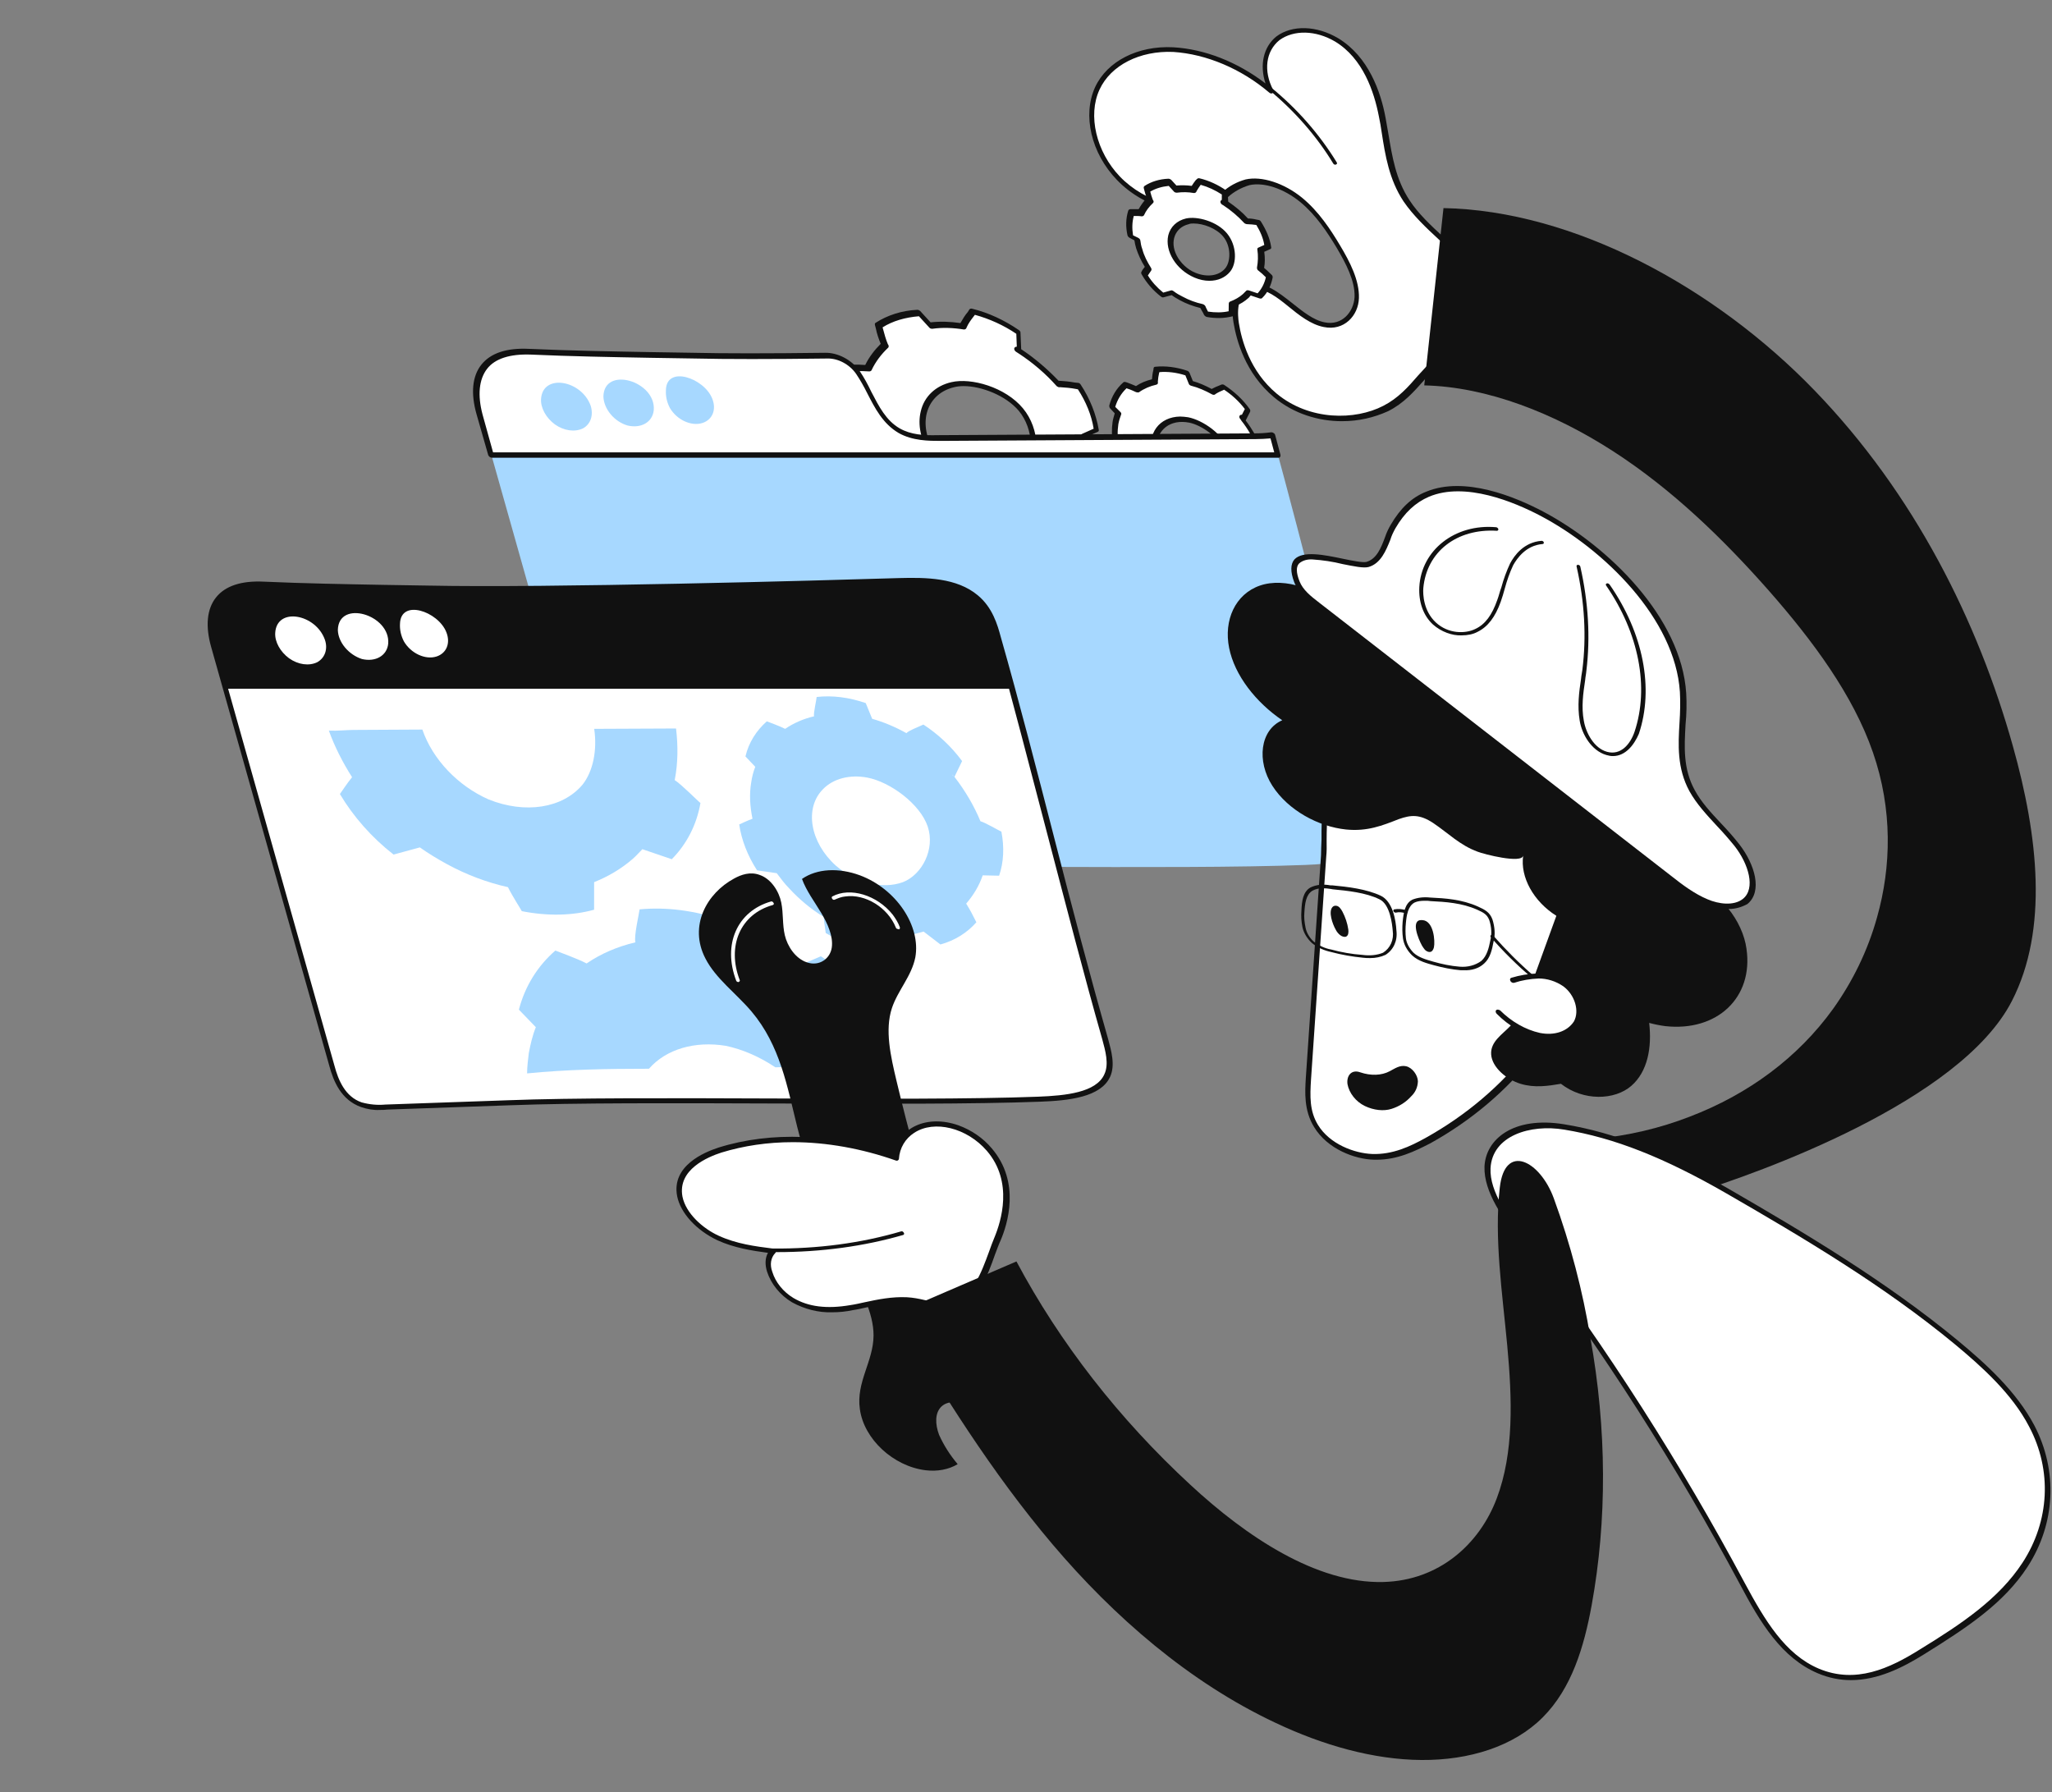<?xml version="1.0" encoding="UTF-8"?> <svg xmlns="http://www.w3.org/2000/svg" width="742" height="648" viewBox="0 0 742 648" fill="none"><rect x="0" y="0" width="742" height="648" fill="#808080" stroke="none"/><g clip-path="url(#clip0_10569_157)"><path d="M382.121 187.769C382.886 187.121 383.616 186.344 384.347 185.567L390.969 187.769C394.357 184.402 396.663 179.999 397.49 175.078C395.663 173.265 393.737 171.582 391.678 169.898L391.643 169.769C392.345 165.884 392.476 161.87 391.902 157.726L396.575 155.654C395.823 150.345 393.695 144.906 390.331 139.855C389.492 139.726 384.154 138.82 382.883 139.078C378.719 134.546 373.989 130.402 368.797 127.035C368.743 124.834 368.69 122.633 368.502 120.431C363.375 116.805 357.72 114.215 352.011 112.92C351.648 113.568 348.697 117.064 348.607 118.23H348.473C344.412 117.582 340.489 117.453 336.74 117.971C335.251 116.417 333.896 114.863 332.407 113.309C326.846 113.568 321.9 115.122 317.802 117.841C318.179 118.748 319.334 124.057 320.148 125.093C317.555 127.424 315.503 130.273 314.056 133.381C311.976 133.122 308.391 133.251 307.721 133.251C306.154 137.913 306.102 143.222 307.257 148.532L311.635 150.863C312.397 157.208 314.936 163.683 318.946 169.64C317.818 170.934 316.496 173.006 316.198 173.395C319.195 178.575 323.393 183.237 328.322 187.121L334.306 185.438C336.297 186.862 338.218 188.028 340.273 189.193C344.82 191.654 349.462 193.467 354.163 194.503C355.086 196.445 356.922 199.294 357.229 199.942C363.038 201.107 368.634 200.978 373.615 199.553C373.596 197.481 373.577 195.409 373.558 193.337C376.762 191.783 379.628 189.97 382.121 187.769ZM368.494 126.906L367.685 126.388C367.988 126.517 368.291 126.647 368.494 126.906ZM349.555 174.301C338.653 169.64 331.746 158.373 333.94 149.05C335.134 143.999 339.088 140.244 344.407 139.078C351.463 137.395 363.329 141.15 369.056 148.014C374.782 154.877 374.981 165.625 370.773 170.934C366.198 176.373 357.83 177.668 349.555 174.301Z" fill="white"></path><path d="M364.985 201.366C362.437 201.366 359.821 201.107 357.135 200.589C356.698 200.46 356.36 200.201 356.122 199.812C356.088 199.683 355.815 199.165 355.408 198.647C354.862 197.611 353.944 196.186 353.195 194.891C346.478 193.337 339.915 190.359 333.978 186.215L328.496 187.769C328.128 187.898 327.825 187.769 327.488 187.51C322.39 183.496 318.157 178.704 314.992 173.395C314.753 173.006 314.783 172.618 314.982 172.359L315.544 171.452C316.006 170.675 316.701 169.769 317.297 168.992C314.747 164.978 312.832 160.834 311.553 156.56C311.067 154.747 310.547 152.805 310.329 150.992L306.591 149.05C306.289 148.92 305.916 148.532 305.812 148.143C304.588 142.575 304.774 137.266 306.271 132.345C306.336 132.086 306.669 131.827 307.071 131.827H308.277C309.618 131.827 311.361 131.827 312.87 131.956C314.252 129.107 316.239 126.517 318.465 124.316C317.711 122.503 317.056 120.561 316.705 118.748C316.566 118.23 316.427 117.712 316.392 117.582C316.288 117.194 316.318 116.805 316.686 116.676C320.917 113.956 326.097 112.273 331.658 112.014C332.061 112.014 332.363 112.143 332.701 112.402L336.492 116.546C340.008 116.158 343.663 116.287 347.287 116.805C348.112 115.381 348.937 113.956 349.965 112.791L350.527 111.884C350.725 111.625 351.093 111.496 351.53 111.625C357.408 113.05 363.231 115.769 368.493 119.395C368.83 119.654 369.068 120.043 369.004 120.302L369.259 126.258C374.149 129.496 378.675 133.381 382.77 137.654C384.681 137.784 386.593 137.913 388.574 138.302L389.815 138.431C390.217 138.431 390.555 138.69 390.793 139.078C394.192 144.258 396.354 149.827 397.31 155.395C397.414 155.783 397.215 156.042 396.848 156.172L392.775 157.985C393.28 161.87 393.214 165.625 392.577 169.251C393.996 170.546 395.416 171.841 396.835 173.136C397.376 173.654 397.714 173.913 397.882 174.042C398.22 174.301 398.324 174.69 398.294 175.078C397.368 180.129 395.097 184.661 391.61 188.157C391.411 188.416 391.009 188.416 390.572 188.287L384.52 186.215C383.889 186.862 383.258 187.51 382.593 188.028C380.099 190.229 377.367 192.042 374.095 193.337L374.147 199.035C374.117 199.424 373.918 199.683 373.65 199.683C371.147 200.848 368.068 201.366 364.985 201.366ZM357.587 198.776C362.791 199.683 367.85 199.553 372.364 198.388L372.312 192.69C372.377 192.431 372.442 192.172 372.809 192.042C375.948 190.747 378.848 189.064 381.342 186.862C382.107 186.215 382.738 185.567 383.468 184.791C383.667 184.532 384.069 184.532 384.506 184.661L390.558 186.733C393.613 183.625 395.521 179.74 396.452 175.208C396.283 175.078 396.08 174.819 395.911 174.69C394.457 173.265 393.003 171.841 391.35 170.675C390.878 170.416 390.739 169.898 390.769 169.51L391.777 169.769L390.735 169.381C391.471 165.625 391.468 161.611 390.929 157.596C390.824 157.208 391.023 156.949 391.391 156.819L395.463 155.006C394.715 150.215 392.727 145.294 389.769 140.762L389.064 140.632C387.083 140.244 385.172 140.114 383.26 139.985C382.893 140.114 382.421 139.855 382.084 139.596C378.054 135.064 373.358 131.05 368.166 127.683L367.357 127.165C366.851 126.776 366.578 126.258 366.841 125.74C367.04 125.481 367.274 125.352 367.676 125.352L367.499 120.69C362.913 117.582 357.73 115.251 352.522 113.827L352.124 114.345C351.131 115.64 350.137 116.935 349.481 118.489C349.451 118.877 348.984 119.136 348.582 119.136C344.655 118.489 340.732 118.359 337.117 118.877C336.715 118.877 336.278 118.748 336.075 118.489L332.283 114.345C327.427 114.733 322.813 116.028 319.148 118.359L319.321 119.007C319.807 120.82 320.293 122.633 321.047 124.445C321.419 124.834 321.458 125.481 321.126 125.74C318.667 128.071 316.58 130.791 315.134 133.899C314.935 134.158 314.702 134.287 314.299 134.287C312.656 134.158 311.047 134.158 309.304 134.158H308.634C307.366 138.431 307.14 143.093 308.191 148.014L311.929 149.956C312.4 150.215 312.604 150.474 312.574 150.863C312.826 152.805 313.212 154.747 313.733 156.69C315.012 160.963 316.927 165.107 319.611 169.122C319.849 169.51 319.819 169.898 319.621 170.157C318.925 171.064 318.165 172.229 317.569 173.006L317.305 173.524C320.129 178.057 323.821 182.33 328.243 185.826L333.726 184.273C333.959 184.143 334.396 184.273 334.734 184.532C336.555 185.826 338.511 187.121 340.531 188.157C344.91 190.488 349.552 192.301 354.084 193.208C354.521 193.337 354.859 193.596 355.097 193.985C355.712 195.28 356.699 196.963 357.414 198.129C357.349 198.388 357.518 198.517 357.587 198.776ZM358.764 177.15C355.681 177.15 352.424 176.503 349.395 175.208C337.923 170.416 330.575 158.503 332.933 148.791C334.157 143.352 338.344 139.467 344.03 138.172C351.22 136.489 363.553 139.985 369.89 147.625C376.227 155.265 375.994 166.402 371.786 171.711C368.835 175.208 364.127 177.15 358.764 177.15ZM348.434 139.596C347.227 139.596 346.055 139.726 345.052 139.985C335.721 142.186 331.953 151.64 336.835 161.352C339.464 166.661 344.263 171.064 349.848 173.395C357.687 176.632 365.786 175.337 370.063 170.287C373.874 165.496 373.948 155.265 368.39 148.532C363.681 142.963 354.869 139.596 348.434 139.596Z" fill="#111111"></path><path d="M440.569 187.251C441.339 187.121 441.94 186.862 442.675 186.603L446.422 189.582C449.665 188.675 452.566 186.992 454.588 184.532C453.938 183.107 453.154 181.683 452.236 180.258L452.336 180.129C453.995 178.316 455.148 176.114 455.998 173.783L459.652 173.913C460.731 170.934 460.867 167.438 460.198 163.942C458.615 163.035 457.066 162.258 455.417 161.611C453.944 158.114 451.97 154.747 449.493 151.51L451.238 148.014C448.896 144.776 445.853 141.927 442.448 139.726C441.112 140.244 439.811 140.891 438.544 141.668C436.018 140.244 433.461 139.208 430.84 138.431L429.332 134.805C425.633 133.51 421.741 132.992 418.225 133.381C417.936 134.805 417.648 136.23 417.662 137.784C415.254 138.302 412.984 139.337 411.052 140.632C409.806 139.985 407.284 139.078 406.847 138.949C404.453 141.021 402.768 143.74 401.992 146.848L404.226 149.179C402.883 152.676 402.653 156.819 403.495 160.963C402.393 161.352 400.858 162.129 400.491 162.258C401.025 165.755 402.364 169.251 404.473 172.618L408.937 173.265C411.72 177.15 415.304 180.517 419.484 183.107C419.562 184.402 419.949 186.344 419.919 186.733C423.423 188.805 427.157 190.229 430.915 190.747L432.729 187.51C435.683 188.028 438.161 187.769 440.569 187.251ZM449.528 151.64C449.359 151.51 449.29 151.251 449.121 151.122C449.29 151.251 449.459 151.381 449.528 151.64ZM422.731 171.711C416.884 166.402 415.607 158.632 419.824 154.359C422.149 152.028 425.794 151.122 429.721 151.769C434.959 152.805 441.809 157.855 443.431 162.906C445.052 167.956 442.189 173.783 437.814 175.467C433.305 177.15 427.258 175.596 422.731 171.711Z" fill="white"></path><path d="M431.529 192.042H431.395C427.468 191.395 423.467 189.97 419.793 187.769C419.456 187.51 419.218 187.121 419.148 186.862C419.114 186.733 419.044 186.474 419.074 186.085C419.035 185.438 418.792 184.532 418.718 183.755C415.953 181.942 413.521 179.87 411.287 177.539C410.339 176.503 409.526 175.467 408.712 174.431L404.785 173.783C404.382 173.783 404.045 173.524 403.807 173.136C401.529 169.64 400.155 166.014 399.586 162.388C399.482 161.999 399.681 161.74 400.048 161.611L400.649 161.352L402.452 160.575C401.991 157.855 401.933 155.136 402.312 152.546C402.436 151.51 402.829 150.474 403.088 149.438L401.395 147.625C401.192 147.366 401.088 146.978 401.118 146.589C401.993 143.352 403.643 140.503 406.136 138.302C406.335 138.043 406.737 138.043 407.174 138.172L407.914 138.431C408.654 138.69 409.865 139.208 410.773 139.596C412.472 138.431 414.409 137.654 416.549 137.136C416.639 135.971 416.764 134.935 417.022 133.899C417.087 133.64 417.152 133.381 417.117 133.251C417.147 132.863 417.346 132.604 417.748 132.604C421.398 132.215 425.424 132.733 429.257 134.028C429.694 134.158 429.897 134.417 430.135 134.805L431.336 137.784C433.654 138.431 435.943 139.467 438.132 140.632C439.066 140.114 440.034 139.726 441.002 139.337L441.603 139.078C441.971 138.949 442.373 138.949 442.711 139.208C446.285 141.539 449.496 144.517 451.873 147.884C452.076 148.143 452.18 148.532 452.016 148.92L450.436 152.028C452.709 155.006 454.48 158.114 455.883 161.352C457.095 161.87 458.207 162.517 459.453 163.165C459.756 163.294 459.924 163.424 460.227 163.553C460.53 163.683 460.902 164.071 461.006 164.46C461.71 168.086 461.609 171.711 460.431 174.819C460.366 175.078 460.033 175.337 459.631 175.337H456.547C455.762 177.409 454.674 179.352 453.248 181.035C453.724 181.812 454.305 182.978 454.85 184.014C455.088 184.402 455.158 184.661 455.193 184.791C455.431 185.179 455.401 185.567 455.202 185.826C453.046 188.287 450.18 190.1 446.669 191.006C446.302 191.136 445.999 191.006 445.661 190.747L442.455 188.287C441.819 188.416 441.318 188.546 440.816 188.675C438.542 189.193 436.198 189.452 433.75 189.323L432.1 192.172C432.165 191.913 431.932 192.042 431.529 192.042ZM421.224 186.603C424.222 188.287 427.35 189.452 430.607 190.1L432.257 187.251C432.455 186.992 432.689 186.862 432.957 186.862C435.405 186.992 437.783 186.862 440.057 186.344C440.693 186.215 441.294 185.956 442.064 185.826C442.431 185.697 442.868 185.826 443.206 186.085L446.412 188.546C449.119 187.639 451.552 186.215 453.311 184.273C453.276 184.143 453.276 184.143 453.241 184.014C452.661 182.848 452.115 181.812 451.436 180.776C451.197 180.388 451.093 179.999 451.391 179.611C453.051 177.798 454.238 175.726 455.088 173.395C455.153 173.136 455.486 172.877 455.888 172.877L459.006 173.006C459.787 170.416 459.927 167.438 459.397 164.46L459.095 164.33C457.983 163.683 456.737 163.035 455.525 162.517C455.088 162.388 454.751 162.129 454.513 161.74C453.074 158.373 451.234 155.006 448.827 152.028L448.792 151.899L448.385 151.381C447.978 150.863 448.108 150.345 448.441 150.086C448.674 149.956 448.808 149.956 449.076 149.956L450.13 147.884C448.061 145.165 445.559 142.834 442.625 140.891L442.392 141.021C441.424 141.409 440.356 141.927 439.556 142.445C439.258 142.834 438.722 142.834 438.25 142.575C435.892 141.28 433.301 140.114 430.714 139.467C430.277 139.337 429.94 139.078 429.836 138.69L428.635 135.712C425.408 134.676 422.221 134.287 419.207 134.546C419.242 134.676 419.242 134.676 419.142 134.805C418.884 135.841 418.759 136.877 418.669 138.043C418.808 138.561 418.644 138.949 418.142 139.078C415.868 139.596 413.698 140.503 411.9 141.798C411.666 141.927 411.264 141.927 410.827 141.798C410.053 141.409 408.538 140.762 407.665 140.503L407.362 140.373C405.434 142.186 404.048 144.517 403.267 147.107L405.094 148.92C405.431 149.179 405.57 149.697 405.371 149.956C404.979 150.992 404.621 152.158 404.397 153.323C404.018 155.913 404.042 158.503 404.671 161.352C404.775 161.74 404.611 162.129 404.244 162.258C403.509 162.517 402.674 162.906 402.073 163.165L401.84 163.294C402.37 166.273 403.57 169.251 405.272 172.1L409.164 172.618C409.433 172.618 409.904 172.877 410.108 173.136C410.956 174.301 411.939 175.467 412.887 176.503C415.12 178.834 417.686 180.906 420.416 182.589C420.754 182.848 420.992 183.237 421.061 183.496C421.136 184.273 421.314 185.438 421.388 186.215C421.189 186.474 421.189 186.474 421.224 186.603ZM434.242 177.15C426.635 177.28 418.872 171.323 416.795 164.071C414.683 156.69 419.254 150.733 426.727 150.604C427.665 150.604 428.639 150.733 429.612 150.863C434.984 151.899 442.405 157.078 444.368 162.906C446.332 168.733 442.833 174.69 438.324 176.373C437.256 176.891 435.851 177.15 434.242 177.15ZM427.65 152.546C421.18 152.417 417.171 157.467 418.702 163.683C420.233 169.898 426.85 175.078 433.32 175.208C434.794 175.208 436.2 174.949 437.436 174.56C441.345 173.136 444.346 167.827 442.66 163.035C440.974 158.244 434.531 153.712 429.998 152.805C429.159 152.676 428.454 152.546 427.65 152.546Z" fill="#111111"></path><path d="M460.169 157.337C458.094 157.596 455.983 157.726 453.838 157.726L339.755 158.244C335.062 158.244 329.968 158.244 325.351 155.524C317.568 150.992 315.238 141.798 310.48 134.546C307.696 130.661 303.149 128.201 298.894 128.33C280.328 128.589 263.436 128.589 251.301 128.33C231.489 127.942 211.579 127.683 191.663 126.906C173.892 126.129 169.9 136.748 173.504 149.697C187.707 200.201 201.974 250.445 216.142 300.819C217.699 306.128 220.238 312.603 226.896 314.934C229.954 315.84 232.973 316.099 235.952 315.711L280.01 314.027C327.286 312.344 424.804 314.545 471.911 312.732C481.728 312.344 493.114 311.308 496.468 304.315C498.377 300.43 497.093 295.639 495.744 291.107C483.762 248.891 472.061 200.718 460.169 157.337Z" fill="#A7D8FF"></path><path d="M453.838 157.726L339.755 158.244C335.062 158.244 329.968 158.244 325.351 155.524C317.568 150.992 315.238 141.798 310.48 134.546C307.696 130.661 303.149 128.201 298.894 128.33C280.328 128.589 263.436 128.589 251.301 128.33C231.489 127.942 211.579 127.683 191.663 126.906C173.892 126.129 169.9 136.748 173.504 149.697C174.957 154.618 176.275 159.539 177.728 164.46H462.212C461.552 161.999 460.928 159.668 460.303 157.337C458.128 157.726 455.983 157.726 453.838 157.726Z" fill="white"></path><path d="M462.356 165.496H177.872C177.336 165.496 176.83 165.107 176.557 164.589L172.333 149.827C170.152 142.186 170.766 135.971 174.079 131.827C177.393 127.683 183.174 125.74 191.187 126.129C205.706 126.776 220.254 127.035 234.4 127.294L250.691 127.553C261.888 127.812 277.842 127.812 298.284 127.553C302.942 127.424 308.094 130.143 310.948 134.287C312.511 136.618 313.84 139.078 315.07 141.668C317.834 146.978 320.393 152.028 325.313 154.877C329.423 157.208 334.051 157.467 339.11 157.337L453.561 156.69C455.706 156.69 457.683 156.56 459.624 156.301C459.892 156.301 460.161 156.301 460.498 156.56C460.801 156.69 461.004 156.949 461.108 157.337C461.733 159.668 462.392 162.129 463.017 164.46C463.086 164.719 463.022 164.978 462.922 165.107C462.858 165.366 462.624 165.496 462.356 165.496ZM178.29 163.553H460.763C460.312 161.87 459.861 160.186 459.41 158.503C457.702 158.632 455.859 158.762 454.117 158.762L340.068 159.409C335.912 159.409 330.013 159.409 324.959 156.56C319.231 153.194 316.398 147.625 313.6 142.186C312.44 139.855 311.145 137.525 309.582 135.194C307.17 131.697 302.96 129.496 299.107 129.625C278.665 129.884 262.711 129.884 251.515 129.625L235.224 129.366C221.077 129.107 206.395 128.848 191.877 128.201C184.434 127.942 178.986 129.625 176.104 133.381C173.223 137.136 172.605 142.834 174.513 149.956L178.29 163.553Z" fill="#111111"></path><path d="M195.643 144.258C195.438 147.496 197.482 151.122 200.654 153.453C203.96 155.783 207.852 156.301 210.822 154.877C213.623 153.323 214.633 150.086 213.596 146.719C210.294 137.395 196.228 134.935 195.643 144.258Z" fill="#A7D8FF"></path><path d="M218.191 143.352C218.333 147.884 222.095 152.417 226.901 153.841C231.771 155.006 235.973 152.676 236.402 148.273C237.211 137.784 218.425 132.215 218.191 143.352Z" fill="#A7D8FF"></path><path d="M240.793 141.15C240.678 143.222 241.134 145.424 242.225 147.496C244.711 151.769 249.929 154.23 254.006 152.935C257.581 151.769 259.157 148.143 257.545 144.129C254.594 136.618 240.877 131.956 240.793 141.15Z" fill="#A7D8FF"></path><path d="M77.348 234.128C91.55 284.632 105.818 334.876 120.02 385.38C121.577 390.689 124.116 397.164 130.774 399.495C133.832 400.401 136.851 400.66 139.83 400.272L184.057 398.718C231.333 397.034 328.851 399.236 375.958 397.423C385.774 397.034 397.16 395.998 400.515 389.005C402.424 385.121 401.14 380.329 399.791 375.797C386.634 329.696 374.051 276.733 360.994 230.503C359.507 225.452 357.915 220.013 352.952 215.999C345.725 210.042 334.697 209.913 325.382 210.172C286.011 211.337 195.239 213.798 155.045 212.891C135.233 212.503 115.323 212.244 95.407 211.467C77.77 210.69 73.744 221.179 77.348 234.128Z" fill="white"></path><path d="M137.293 401.307C135.182 401.437 132.799 401.049 130.58 400.272C123.317 397.682 120.574 390.948 119.047 385.25L76.375 233.999C74.193 226.359 74.807 220.143 78.121 215.999C81.434 211.855 87.215 209.913 95.363 210.301C109.881 210.949 124.564 211.208 138.71 211.467L155.001 211.726C197.876 212.632 296.087 209.913 325.204 209.006C334.921 208.747 345.949 208.877 353.548 215.222C358.884 219.625 360.683 225.841 361.898 230.373C368.476 253.423 374.974 278.675 381.264 303.15C387.554 327.624 394.151 352.747 400.695 375.667C401.84 379.941 403.397 385.25 401.324 389.523C397.87 396.646 386.688 397.941 376.067 398.329C352.58 399.236 315.812 399.106 280.25 398.977C244.689 398.847 207.921 398.718 184.3 399.624L140.073 401.178C139.169 401.307 138.231 401.307 137.293 401.307ZM78.286 234.128L120.959 385.38C122.312 390.43 124.747 396.516 130.799 398.588C133.689 399.365 136.573 399.624 139.319 399.365L183.546 397.811C207.167 396.905 244.069 397.034 279.631 397.164C315.192 397.293 351.96 397.423 375.447 396.516C385.532 396.128 396.347 394.962 399.304 388.487C401.113 384.732 399.66 379.811 398.585 375.797C392.006 352.747 385.543 327.624 379.119 303.15C372.695 278.675 366.232 253.553 359.787 230.503C358.196 225.064 356.644 220.272 352.187 216.646C345.332 211.078 334.806 210.819 325.491 211.078C296.374 211.985 198.029 214.704 155.154 213.798L138.997 213.539C124.851 213.28 110.168 213.021 95.65 212.373C88.207 212.114 82.759 213.798 79.878 217.553C76.996 221.308 76.378 227.006 78.286 234.128Z" fill="#111111"></path><path d="M365.955 249.02C364.29 242.805 362.624 236.589 360.859 230.503C359.372 225.452 357.781 220.013 352.817 215.999C345.59 210.042 334.562 209.913 325.247 210.172C285.877 211.337 195.104 213.798 154.91 212.891C135.099 212.503 115.188 212.244 95.272 211.467C77.502 210.69 73.475 221.179 77.114 234.258C78.432 239.179 79.885 244.1 81.338 249.02H365.955Z" fill="#111111"></path><path d="M99.521 228.819C99.316 232.056 101.36 235.682 104.532 238.013C107.837 240.344 111.73 240.862 114.7 239.438C117.501 237.884 118.645 234.646 117.474 231.28C114.172 221.956 100.071 219.366 99.521 228.819Z" fill="white"></path><path d="M122.167 227.783C122.274 232.186 126.036 236.718 130.876 238.272C135.747 239.438 139.948 237.107 140.377 232.704C141.187 222.215 122.4 216.646 122.167 227.783Z" fill="white"></path><path d="M144.636 225.582C144.521 227.654 144.977 229.855 146.068 231.927C148.554 236.2 153.771 238.661 157.849 237.366C161.424 236.2 163 232.574 161.388 228.56C158.437 221.049 144.854 216.387 144.636 225.582Z" fill="white"></path><path d="M330.601 337.725C331.738 337.466 332.841 337.078 333.978 336.819L340.053 341.48C345.302 340.056 349.768 337.207 353.051 333.452C351.891 331.121 350.764 328.919 349.37 326.718L349.469 326.588C352.023 323.61 354.07 320.243 355.343 316.488L361.277 316.617C362.942 311.826 363.193 306.258 362.103 300.689C361.195 300.301 356.107 297.322 354.528 296.934C352.231 291.366 349.031 285.927 345.131 280.876L347.894 275.179C344.093 269.999 339.259 265.466 333.898 261.97C333.198 262.359 328.455 264.171 327.759 265.078C323.818 262.877 319.578 261.064 315.378 259.898C314.59 257.956 313.836 256.143 313.047 254.2C306.995 252.128 301.022 251.351 295.297 251.999C295.272 252.905 294.078 257.956 294.355 258.992C290.442 259.898 286.971 261.452 283.906 263.524C281.886 262.488 277.884 261.064 277.279 260.805C273.489 264.171 270.746 268.445 269.552 273.495L273.105 277.251C272.385 279.063 271.932 280.876 271.648 282.819C270.916 287.092 271.157 291.495 272.104 296.027C270.266 296.675 267.897 297.84 267.296 298.099C268.118 303.668 270.315 309.366 273.749 314.675L280.864 315.711C282.322 317.653 283.781 319.596 285.439 321.279C289.027 325.164 293.182 328.66 297.833 331.509C297.986 333.581 298.55 336.689 298.59 337.337C304.184 340.703 310.271 342.905 316.278 343.811L319.18 338.632C322.904 339.02 326.822 338.632 330.601 337.725ZM344.828 280.747L344.218 279.97C344.555 280.229 344.759 280.488 344.828 280.747ZM302.255 312.991C292.895 304.574 290.77 292.143 297.645 285.279C301.331 281.524 307.216 279.97 313.561 281.135C321.887 282.689 332.753 290.718 335.475 298.876C338.197 307.035 333.421 316.229 326.508 318.948C319.059 321.668 309.418 319.207 302.255 312.991Z" fill="#A7D8FF"></path><path d="M190.595 388.099C204.826 386.675 219.638 386.415 234.653 386.415C240.922 379.293 251.252 376.315 262.463 378.128C268.574 379.423 274.8 382.142 280.364 385.898L320.807 384.732C319.209 382.272 317.512 379.941 315.681 377.61L320.487 368.027C314.14 359.351 306.06 351.711 296.822 345.754C295.521 346.401 287.605 349.38 286.279 350.934H286.145C279.374 347.178 272.409 344.2 265.185 342.257L261.277 332.675C251.223 329.178 240.956 327.883 231.278 328.79C231.123 330.214 229.123 338.761 229.778 340.703C223.223 342.257 217.214 344.847 212.118 348.344C208.683 346.531 202.025 344.2 200.814 343.682C194.396 349.25 189.805 356.631 187.636 365.049L193.76 371.394C192.547 374.372 191.806 377.61 191.199 380.847C190.92 383.308 190.606 385.639 190.595 388.099ZM315.681 377.61C315.274 377.092 314.902 376.703 314.629 376.185C315.036 376.703 315.408 377.092 315.681 377.61Z" fill="#A7D8FF"></path><path d="M243.956 282.042C243.922 281.912 244.056 281.912 244.021 281.783C245.141 275.956 245.218 269.74 244.457 263.394L214.863 263.524C216.007 271.294 214.434 278.934 210.623 283.725C203.395 292.272 189.873 294.344 176.653 289.035C165.548 284.114 156.411 274.531 152.727 263.783H152.057L127.96 263.912C125.413 263.912 122.165 264.301 118.913 264.171C120.976 269.869 123.843 275.567 127.311 281.006C125.488 283.207 123.406 286.445 122.909 287.092C127.777 295.25 134.347 302.761 142.314 308.977L151.809 306.387C154.946 308.589 158.148 310.531 161.449 312.344C168.523 316.229 176.123 319.078 183.68 320.761C185.183 323.869 188.14 328.401 188.686 329.437C197.886 331.25 206.833 331.121 214.823 328.919C214.86 325.552 214.797 322.315 214.833 318.948C220.042 316.876 224.776 314.027 228.799 310.531C229.996 309.495 231.124 308.2 232.287 307.035L242.911 310.66C248.291 305.222 251.913 298.229 253.283 290.33C252.101 289.423 246.553 283.725 243.956 282.042Z" fill="#A7D8FF"></path><path d="M501.039 147.755C489.964 153.453 473.235 153.064 461.179 143.093C452.905 136.23 448.456 126.129 446.896 116.805C445.94 111.237 446.787 104.892 452.106 103.726C460.905 102.043 469.107 115.64 478.877 117.582C485.525 118.877 490.438 113.697 490.585 107.74C490.732 101.784 487.522 95.309 483.915 89.352C480.308 83.395 476.229 77.18 470.422 72.518C464.615 67.856 457.079 64.748 451.025 66.172C445.841 67.338 442.761 71.352 438.291 73.683C428.75 78.604 413.529 74.331 404.223 64.618C394.917 54.906 392.113 41.439 396.551 31.985C400.99 22.532 411.97 17.482 424.041 18C436.111 18.518 449.068 24.345 459.402 32.892C455.716 25.64 456.653 18.129 461.809 13.856C467.169 9.842 475.684 10.101 483.13 14.374C493.207 20.46 497.67 32.115 499.572 42.216C501.475 52.316 502.041 62.935 508.328 72.388C512.337 78.345 518.079 83.266 523.489 88.446C534.781 99.064 543.23 114.086 531.945 122.503C527.584 125.74 522.369 127.294 518.415 131.05C512.806 137.136 508.677 143.74 501.039 147.755Z" fill="white"></path><path d="M485.228 152.287C476.916 152.287 467.91 149.697 460.648 143.611C450.28 134.935 447.087 123.021 446.023 116.546C445.528 113.697 444.569 104.115 451.829 102.69C457.182 101.654 462.279 105.669 467.208 109.553C470.956 112.532 474.906 115.769 479.003 116.546C485.248 117.841 489.526 112.791 489.811 107.352C489.993 101.525 486.718 95.309 483.28 89.482C479.911 83.913 475.833 77.698 470.159 73.036C464.148 68.115 456.955 65.784 451.77 66.949C448.796 67.856 446.228 69.28 444.067 71.223C442.503 72.388 440.938 73.554 439.304 74.46C429.664 79.51 413.807 75.367 403.96 65.136C394.52 55.424 391.344 41.568 396.011 31.468C400.35 22.144 411.425 16.446 424.201 17.093C435.636 17.741 447.476 22.403 457.602 30.172C455.395 23.439 456.878 16.964 461.502 13.209C467.194 8.935 476.112 9.194 483.93 13.856C494.816 20.46 499.289 33.151 501.018 42.604C501.404 44.547 501.656 46.489 502.043 48.431C503.39 56.46 504.707 64.877 509.669 72.388C512.864 77.309 517.495 81.582 521.957 85.726C522.835 86.503 523.748 87.41 524.627 88.187C533.045 96.086 538.15 104.633 538.782 111.496C539.197 116.546 537.194 121.079 533.196 123.668C531.398 124.963 529.431 126.129 527.43 127.165C524.559 128.46 522.061 130.143 519.8 132.215C518.107 133.899 516.581 135.712 515.021 137.395C511.206 141.668 507.624 145.812 501.953 148.661C496.812 150.992 491.261 152.287 485.228 152.287ZM453.923 104.503C453.521 104.503 452.985 104.503 452.617 104.633C446.763 105.798 447.543 114.215 447.969 116.805C448.93 122.892 451.983 134.287 461.642 142.316C473.529 152.158 489.985 152.028 500.225 146.719C505.53 143.999 509.146 139.985 512.828 135.712C514.387 134.028 516.047 132.215 517.706 130.402C520.1 128.33 522.698 126.517 525.668 125.093C527.669 124.057 529.537 123.021 531.335 121.726C534.866 119.395 536.74 115.381 536.33 110.848C535.836 104.503 530.87 96.474 522.993 89.093C522.114 88.316 521.201 87.41 520.323 86.633C515.692 82.359 511.027 77.957 507.494 72.777C502.294 64.877 500.907 56.201 499.625 47.913C499.373 45.971 498.986 44.029 498.6 42.086C496.876 33.151 492.845 21.108 482.768 15.021C475.759 10.878 467.814 10.748 462.654 14.504C457.696 18.518 456.789 25.64 460.371 32.503C460.609 32.892 460.48 33.41 460.147 33.669C459.814 33.928 459.243 33.798 458.871 33.41C448.805 24.863 436.256 19.554 424.25 18.777C412.179 18.259 401.67 23.568 397.595 32.374C393.256 41.698 396.393 54.906 404.954 63.841C414.056 73.295 428.637 77.18 437.577 72.518C439.211 71.611 440.81 70.575 442.107 69.41C444.367 67.338 447.168 65.784 450.411 64.877C456.231 63.582 464.298 66.172 470.815 71.482C476.826 76.403 481.143 83.007 484.547 88.705C488.188 94.791 491.567 101.395 491.39 107.741C491.213 114.086 486.037 119.784 478.649 118.23C473.982 117.323 469.728 113.956 465.778 110.719C461.827 107.482 457.811 104.503 453.923 104.503Z" fill="#111111"></path><path d="M678.744 331.639C683.906 313.38 684.387 292.661 677.262 272.071C670.066 251.222 655.408 231.539 639.592 213.539C623.031 194.762 604.568 176.891 583.328 163.165C562.087 149.438 537.801 139.855 515.006 139.337L521.961 75.237C568.993 76.144 619.954 103.726 656.124 141.15C692.295 178.575 715.238 224.675 727.884 269.869C736.961 302.243 740.789 336.042 727.485 361.941C708.813 398.329 635.583 424.228 612.555 431.351C600.056 435.235 586.042 438.473 571.585 433.552C566.273 431.739 560.714 428.502 558.223 423.71C551.402 410.761 569.415 412.444 576.615 411.797C588.771 410.631 600.242 407.912 610.929 403.768C632.339 395.61 650.215 382.272 662.825 364.79C669.94 354.819 675.402 343.682 678.744 331.639Z" fill="#111111"></path><path d="M324.183 390.818C322.022 381.754 319.926 372.43 322.501 364.531C324.654 358.056 329.602 353.006 330.981 346.142C333.022 334.747 324.085 321.409 310.969 316.488C303.234 313.639 295.429 314.027 290 317.783C291.547 322.056 294.465 325.941 296.881 329.955C299.297 333.97 301.316 338.502 300.783 342.516C300.25 346.531 296.356 349.509 291.783 347.955C287.514 346.531 284.691 341.998 283.784 338.114C282.877 334.229 283.311 330.344 282.503 326.329C281.696 322.315 278.872 317.783 274.737 316.358C271.307 315.063 267.999 316.229 265.431 317.653C255.593 322.963 248.963 334.747 255.07 346.531C258.756 353.783 266.247 359.221 271.735 365.696C282.137 377.998 284.687 393.02 288.201 407.135C292.444 423.969 298.732 440.933 306.893 457.379C311.025 465.796 315.932 474.602 315.873 482.89C315.824 492.214 309.525 499.724 310.921 509.436C312.361 520.314 323.042 530.156 334.685 531.58C338.979 532.098 343.061 531.321 346.295 529.379C343.55 526.141 341.238 522.516 339.561 518.76C338.153 515.005 337.981 510.861 340.44 508.53C342.899 506.199 348.028 506.329 351.041 509.566C353.309 512.026 353.64 515.264 354.269 518.113C354.898 520.962 356.54 524.587 359.499 525.623C361.718 526.4 363.69 525.753 365.493 524.976C371.234 522.386 376.697 518.76 378.487 512.933C380.8 505.552 376.757 495.969 370.355 488.588C366.698 484.444 362.608 480.688 358.121 477.451C354.914 474.991 350.168 472.789 347.593 469.681C342.61 463.595 341.265 452.07 339.193 445.336C333.531 427.207 328.504 408.948 324.183 390.818Z" fill="#111111"></path><path d="M324.753 335.912C324.351 335.912 324.013 335.653 323.944 335.394C321.062 328.142 312.872 323.092 305.642 324.128C304.202 324.258 303 324.775 301.798 325.293C301.431 325.423 301.128 325.293 300.89 324.905C300.686 324.646 300.716 324.258 300.95 324.128C307.386 320.632 317.167 323.61 322.829 330.732C323.881 332.157 324.834 333.711 325.384 335.265C325.488 335.653 325.289 335.912 325.056 336.042L324.753 335.912Z" fill="white"></path><path d="M267.012 355.077C266.61 355.077 266.273 354.818 266.203 354.559C261.224 341.48 266.577 329.437 278.778 325.941C279.146 325.811 279.483 326.07 279.722 326.459C279.96 326.847 279.761 327.106 279.394 327.236C267.793 330.473 262.703 341.998 267.509 354.43C267.578 354.689 267.38 354.948 267.012 355.077Z" fill="white"></path><path d="M360.835 448.055C364.971 438.473 366.496 425.653 357.925 415.682C350.337 406.876 337.841 403.768 330.078 408.818C326.646 411.02 324.633 414.516 324.17 418.789C301.943 410.89 279.411 409.854 260.227 415.811C252.207 418.401 243.977 423.71 245.666 432.516C246.93 438.732 253.049 444.559 259.478 447.537C265.907 450.516 272.719 451.422 279.362 452.199C275.045 456.602 279.689 465.926 286.529 469.94C293.369 473.955 301.11 473.825 307.903 472.66C314.697 471.494 320.979 469.422 328.188 469.811C333.655 470.199 339.711 472.789 344.762 471.624C354.733 469.811 357.554 455.825 360.835 448.055Z" fill="white"></path><path d="M300.748 474.473C296.09 474.602 291.086 473.437 286.37 470.847C282.056 468.257 278.836 464.242 277.388 459.84C276.595 457.379 276.606 454.919 277.694 452.976C271.855 452.199 265.41 451.163 259.453 448.444C251.779 444.818 246.091 438.602 244.862 432.516C242.718 421.509 254.671 416.588 259.851 414.905C278.901 408.948 301.264 409.854 323.287 417.494C324.806 407.653 335.185 402.861 346.584 406.876C351.191 408.559 355.44 411.408 358.591 415.164C369.127 427.466 364.339 442.617 361.779 448.573C361.088 449.998 360.501 451.811 359.78 453.624C357.036 461.394 353.571 470.976 345.342 472.789C341.931 473.566 338.237 472.789 334.543 472.012C332.527 471.494 330.447 471.235 328.367 470.976C323.104 470.847 318.183 471.494 313.535 472.66C311.762 473.048 310.123 473.437 308.316 473.696C306.041 474.214 303.429 474.473 300.748 474.473ZM286.679 412.962C277.563 412.962 268.928 414.257 260.873 416.717C256.061 418.271 244.941 422.804 246.774 432.645C248.003 438.732 254.152 444.171 259.807 446.761C266.235 449.739 273.181 450.645 279.423 451.422C279.959 451.422 280.5 451.94 280.504 452.458C280.574 452.717 280.509 452.976 280.276 453.106C278.716 454.789 278.303 457.25 279.265 459.84C280.405 463.595 283.219 467.091 286.892 469.293C292.318 472.53 299.095 473.307 307.428 471.883C309.235 471.624 310.874 471.235 312.647 470.847C317.463 469.811 322.548 468.775 327.98 469.034C330.16 469.163 332.275 469.552 334.425 470.07C337.985 470.847 341.376 471.494 344.286 470.847C351.61 469.163 354.911 459.969 357.626 452.588C358.312 450.645 358.933 448.962 359.59 447.408C361.951 441.71 366.545 427.336 356.823 416.07C349.642 407.782 337.851 404.804 330.555 409.595C327.356 411.667 325.309 415.034 325.044 419.048C324.979 419.307 324.88 419.437 324.646 419.566C324.413 419.696 324.145 419.696 323.842 419.566C311.704 415.293 298.879 412.962 286.679 412.962Z" fill="#111111"></path><path d="M537.965 422.156C537.643 430.962 544.362 440.027 550.605 448.315C580.766 488.329 607.321 529.897 630.167 572.63C636.646 584.803 644.515 598.659 657.67 604.227C671.734 610.184 684.747 603.709 695.212 597.235C709.342 588.429 723.636 579.235 732.496 565.767C741.355 552.3 744.164 533.264 734.887 515.652C728.849 504.127 718.437 494.286 707.8 485.609C682 464.372 653.422 447.279 624.849 430.703C605.812 419.696 586.561 410.89 565.817 407.523C553.196 405.451 538.552 409.336 537.965 422.156Z" fill="white"></path><path d="M669.264 607.465C665.376 607.465 661.28 606.688 657.343 605.004C644.188 599.436 636.462 586.616 629.13 572.76C606.284 530.026 579.763 488.588 549.602 448.573C543.767 440.804 536.472 431.092 536.789 421.768C537.235 411.926 547.18 403.509 565.54 406.487C583.901 409.466 602.2 416.717 625.009 429.797C652.773 445.854 682.125 463.336 708.129 484.832C718.125 493.12 729.109 503.091 735.623 515.393C744.185 531.839 743.253 550.875 733.206 566.415C724.58 579.753 711.12 588.558 695.723 598.141C688.025 602.932 679.05 607.465 669.264 607.465ZM538.973 422.415C538.582 430.962 545.673 440.415 551.306 447.926C581.467 487.94 608.057 529.638 630.903 572.371C638.096 585.71 645.449 598.141 657.696 603.321C670.986 608.889 683.169 603.321 694.299 596.328C709.497 587.004 722.789 578.069 731.35 564.99C741.133 549.969 742.105 531.58 733.716 515.782C727.609 503.998 716.66 494.156 707.001 486.127C681.166 464.76 651.849 447.408 624.254 431.48C601.747 418.53 583.751 411.408 565.659 408.43C553.306 406.358 539.57 410.631 538.973 422.415Z" fill="#111111"></path><path d="M473.187 390.041C472.802 395.61 472.521 401.566 475.89 407.135C480.142 413.998 488.994 418.012 496.571 418.271C504.148 418.53 510.589 415.552 516.459 412.444C545.872 396.128 566.579 369.84 575.467 337.466C577.054 331.38 578.298 324.516 574.786 317.912C571.169 310.919 563.584 306.128 556.54 301.855C544.274 294.603 531.541 287.61 518.301 283.725C507.681 280.617 491.471 278.157 483.648 283.984C477.056 288.905 478.982 301.596 478.417 309.495L473.187 390.041Z" fill="white"></path><path d="M497.787 419.307H496.983C489.843 419.178 479.988 415.423 475.19 407.523C471.415 401.437 471.889 394.703 472.18 389.782L477.678 309.236C477.729 307.423 477.744 305.481 477.859 303.409C477.823 295.768 477.812 287.222 483.172 283.207C490.761 277.509 506.53 279.322 518.595 282.819C532.406 286.833 545.68 294.344 557.137 301.078C564.618 305.481 572.237 310.401 575.923 317.653C579.54 324.646 578.365 331.768 576.679 337.984C567.691 370.487 546.885 396.905 517.239 413.351C511.468 416.329 505.295 419.307 497.787 419.307ZM498.103 281.394C492.607 281.394 487.755 282.301 484.527 284.761C479.733 288.387 479.774 296.545 479.706 303.797C479.76 305.999 479.744 307.941 479.56 309.754L474.061 390.3C473.681 396.387 473.495 401.696 476.591 406.746C480.878 413.739 489.789 416.976 496.16 417.235C503.602 417.494 509.91 414.516 515.512 411.408C544.79 395.092 565.299 369.063 574.256 336.948C575.778 331.121 577.057 324.387 573.748 318.042C570.37 311.437 563.088 306.776 556.079 302.632C544.791 296.027 531.651 288.517 518.142 284.632C511.554 282.56 504.707 281.524 498.103 281.394Z" fill="#111111"></path><path d="M486.709 299.912C476.779 298.876 465.833 293.049 460.087 284.114C454.342 275.179 455.613 263.912 463.658 260.416C454.148 253.941 446.451 244.229 444.449 234.258C442.448 224.287 446.618 214.834 455.572 211.726C464.526 208.618 477.603 212.891 484.421 221.826C487.023 209.524 501.173 202.79 515.59 207.064C530.008 211.337 542.608 225.841 543.332 239.049C559.926 239.438 576.434 252.517 580.3 268.445C580.89 270.646 581.078 272.848 581.097 274.92C593.67 271.812 609.362 279.84 615.95 292.919C621.308 303.409 619.361 314.157 610.997 319.466C621.741 321.538 630.227 333.193 631.523 343.034C634.097 360.646 620.938 373.077 602.151 371.005C600.204 370.746 598.223 370.358 596.342 369.84C597.36 378.646 595.832 387.451 589.847 392.631C583.861 397.811 572.57 398.2 564.434 391.854C559.816 392.631 554.93 393.408 549.821 391.854C544.713 390.3 539.511 385.897 539.2 381.236C538.89 376.574 543.29 373.984 546.211 370.876C549.465 367.509 551.165 362.847 552.9 358.315L562.774 331.121C554.549 325.941 549.642 317.135 550.778 309.365C550.235 312.344 536.562 308.847 534.308 307.941C527.919 305.61 523.824 301.337 518.26 297.581C513.371 294.344 510.222 294.603 505.813 296.157C499.868 298.488 494.425 300.689 486.709 299.912Z" fill="#111111"></path><path d="M547.033 354.43C549.873 353.524 552.952 353.006 556.135 352.876C559.318 352.747 562.848 353.912 565.816 355.984C570.641 359.48 572.241 365.955 570.1 369.969C567.555 373.984 562.51 375.667 556.969 374.502C551.428 373.336 546.037 370.228 541.809 365.955" fill="white"></path><path d="M560.399 375.797C559.326 375.797 558.085 375.667 556.943 375.408C551.1 374.113 545.575 371.005 541.143 366.473C540.736 365.955 540.731 365.437 541.064 365.178C541.397 364.919 541.967 365.049 542.439 365.308C546.464 369.322 551.552 372.3 556.825 373.466C562.063 374.502 566.741 372.948 569.121 369.322C571.198 365.567 569.503 359.739 565.318 356.631C562.519 354.689 559.326 353.783 556.377 353.783C553.328 353.912 550.25 354.43 547.543 355.336C547.041 355.466 546.436 355.207 546.163 354.689C545.89 354.171 546.019 353.653 546.521 353.524C549.496 352.617 552.574 352.099 555.891 351.97C559.342 351.84 563.14 353.006 566.312 355.336C571.34 359.092 573.482 366.085 570.943 370.617C568.895 373.984 564.992 375.926 560.399 375.797Z" fill="#111111"></path><path d="M483.018 336.171C483.325 336.819 483.935 337.596 484.611 338.114C485.286 338.631 486.159 338.89 486.76 338.631C487.595 338.243 487.685 337.078 487.541 336.042C487.219 333.84 486.495 331.639 485.404 329.567C484.893 328.66 484.213 327.624 483.24 327.495C482.669 327.365 482.068 327.624 481.77 328.013C480.344 329.696 481.757 333.97 483.018 336.171Z" fill="#111111"></path><path d="M514.174 341.869C514.447 342.387 514.854 342.905 515.261 343.423C515.802 343.941 516.407 344.2 516.944 344.2C517.882 344.2 518.31 343.293 518.504 342.516C518.986 340.315 518.448 332.804 514.258 332.675C509.864 332.286 512.879 339.538 514.174 341.869Z" fill="#111111"></path><path d="M495.546 346.401C494.608 346.401 493.669 346.401 492.83 346.272C488.972 345.883 485.179 345.236 481.282 344.2C478.864 343.682 476.441 342.646 474.382 340.962C472.59 339.279 471.364 337.207 470.943 335.135C470.557 333.193 470.439 331.25 470.588 329.308C470.724 325.811 471.163 322.445 473.83 320.891C475.965 319.855 478.443 319.596 481.129 320.114H481.799C487.301 320.632 494.078 321.409 499.296 323.869C503.604 325.941 504.738 332.675 504.94 336.43C505.41 340.185 503.865 343.423 500.999 345.236C499.33 346.013 497.423 346.401 495.546 346.401ZM478.457 321.15C476.983 321.15 475.711 321.409 474.544 322.056C472.245 323.48 471.871 326.588 471.666 329.826C471.481 331.639 471.699 333.452 472.085 335.394C472.437 337.207 473.459 339.02 475.047 340.444C476.904 341.869 479.058 342.905 481.307 343.293C485.07 344.329 488.864 344.977 492.553 345.236C495.338 345.624 497.95 345.365 500.12 344.459C502.753 342.775 504.1 339.797 503.6 336.43C503.412 334.229 502.675 326.977 498.838 325.164C493.889 322.704 487.146 322.056 481.913 321.538L481.208 321.409C480.235 321.279 479.396 321.15 478.457 321.15Z" fill="#111111"></path><path d="M529.168 350.804C528.9 350.804 528.498 350.804 528.23 350.804C525.077 350.545 521.82 349.898 518.494 348.991C516.175 348.344 512.884 347.567 510.551 345.365C508.725 343.552 507.633 341.48 507.311 339.279C507.024 337.207 507.04 335.265 507.19 333.322C507.529 330.085 507.968 326.718 510.669 325.293C512.606 324.516 514.816 324.257 517.164 324.516C522.596 324.775 528.599 325.164 534.388 327.754C536.979 328.919 538.697 329.826 539.659 332.416C540.521 335.135 540.748 337.984 540.067 340.444C539.525 343.423 538.848 346.401 536.687 348.344C534.76 350.157 532.153 350.934 529.168 350.804ZM515.198 325.682C513.857 325.682 512.551 325.811 511.483 326.329C509.149 327.624 508.641 330.732 508.367 333.711C508.182 335.524 508.166 337.466 508.384 339.279C508.602 341.092 509.624 342.905 511.112 344.459C512.904 346.142 515.525 346.919 518.281 347.696C521.473 348.603 524.596 349.25 527.749 349.509C530.768 349.768 533.509 348.991 535.64 347.437C537.701 345.624 538.378 342.646 538.89 340.056C539.473 337.725 539.35 335.265 538.521 332.675C537.698 330.603 536.452 329.955 534.164 328.919C528.678 326.459 522.675 326.07 517.377 325.811C516.672 325.682 516.002 325.682 515.198 325.682Z" fill="#111111"></path><path d="M554.199 353.653C554.065 353.653 553.762 353.524 553.727 353.394C548.491 348.862 543.587 344.07 539.116 338.891C538.912 338.632 538.808 338.243 539.176 338.114C539.409 337.984 539.811 337.984 540.049 338.373C544.486 343.423 549.256 348.214 554.492 352.747C554.83 353.006 554.934 353.394 554.7 353.524C554.467 353.653 554.367 353.783 554.199 353.653Z" fill="#111111"></path><path d="M508.503 330.214C508.368 330.214 508.369 330.214 508.234 330.214C507.058 329.826 505.951 329.696 504.813 329.955C504.58 330.085 504.108 329.826 503.905 329.567C503.701 329.308 503.866 328.919 504.099 328.79C504.099 328.79 504.099 328.79 504.233 328.79C505.504 328.531 506.88 328.66 508.324 329.049C508.627 329.178 508.999 329.567 508.935 329.826C509.004 330.085 508.771 330.214 508.503 330.214Z" fill="#111111"></path><path d="M468.998 210.301C470.302 213.668 473.544 216.258 476.581 218.589L603.872 317.394C608.091 320.632 612.479 323.999 617.324 326.07C622.169 328.142 627.736 328.401 630.929 325.811C636.254 321.668 633.185 312.214 628.029 305.481C622.873 298.747 615.716 293.049 611.896 285.797C605.555 274.143 609.334 262.229 608.59 250.445C606.918 225.193 583.558 199.553 557.457 185.697C543.85 178.445 527.72 173.783 516.168 178.704C510.492 181.035 506.711 185.438 503.74 190.359C501.265 194.632 500.129 202.402 494.548 204.085C489.065 205.639 462.645 193.596 468.998 210.301Z" fill="white"></path><path d="M625.125 328.66C622.444 328.66 619.723 328.013 617.032 326.977C611.919 324.905 607.327 321.279 603.277 318.171L475.986 219.366C472.576 216.646 469.3 213.927 467.961 210.431C466.553 206.675 466.629 203.956 468.055 202.272C471.075 199.035 478.731 200.589 485.547 202.013C489.241 202.79 492.632 203.438 494.038 203.179C497.782 202.143 499.388 198.129 500.859 194.114C501.381 192.56 502.072 191.136 502.897 189.711C506.395 183.755 510.449 179.87 515.658 177.798C529.648 171.97 548.086 179.74 557.92 184.92C581.664 197.481 608.042 223.38 609.733 250.704C609.935 254.459 609.869 258.215 609.5 261.84C609.039 270.128 608.574 277.898 612.801 285.668C615.187 290.071 618.572 293.696 622.329 297.711C624.562 300.042 626.865 302.632 628.899 305.222C634.631 312.603 637.367 322.315 631.879 326.847C630.011 327.883 627.672 328.66 625.125 328.66ZM474.624 202.272C472.712 202.143 470.974 202.661 469.777 203.697C468.614 204.862 468.668 207.064 469.903 210.172C471.138 213.28 473.873 215.481 477.079 217.941L604.37 316.747C608.455 319.984 612.808 323.222 617.485 325.164C621.422 326.847 626.858 327.624 630.186 325.034C634.945 321.279 632.282 312.344 627.196 305.869C625.196 303.409 623.062 300.948 620.829 298.617C617.24 294.732 613.484 290.718 610.894 286.056C606.394 277.768 606.82 269.351 607.315 261.193C607.55 257.567 607.651 253.941 607.449 250.186C605.733 223.769 580.099 198.647 556.996 186.474C547.633 181.553 529.801 174.042 516.68 179.611C511.873 181.683 507.884 185.308 504.585 191.006C503.859 192.301 503.168 193.726 502.746 195.15C501.14 199.165 499.271 203.697 494.926 204.992C493.054 205.51 489.494 204.733 485.532 203.956C481.937 203.049 478.313 202.531 474.624 202.272Z" fill="#111111"></path><path d="M583.228 273.366C582.423 273.366 581.718 273.236 580.845 272.977C575.468 271.423 571.995 265.466 571.213 260.546C570.326 255.236 570.984 250.186 571.711 245.395C571.801 244.229 572.06 243.193 572.184 242.157C573.684 230.244 573 217.682 570.101 204.862C569.997 204.474 570.195 204.215 570.598 204.215C571 204.215 571.337 204.474 571.441 204.862C574.375 217.812 575.094 230.503 573.629 242.546C573.539 243.711 573.28 244.747 573.19 245.913C572.463 250.704 571.771 255.625 572.722 260.675C573.499 265.078 576.431 270.517 581.069 271.812C586.142 273.236 589.556 268.963 591.057 264.56C596.407 248.502 592.642 228.949 580.788 211.726C580.585 211.467 580.615 211.078 580.982 210.949C581.35 210.819 581.652 210.949 582.025 211.337C594.251 228.949 598.12 248.891 592.606 265.337C590.866 269.351 587.786 273.366 583.228 273.366Z" fill="#111111"></path><path d="M528.499 229.726C525.048 229.855 521.181 228.431 518.208 225.841C514.659 222.603 512.938 217.682 513.224 212.244C513.94 198.906 526.119 189.323 540.945 190.618C541.348 190.618 541.72 191.006 541.789 191.265C541.893 191.654 541.56 191.913 541.292 191.913C526.705 191.006 515.856 199.553 514.669 212.632C514.489 214.963 514.744 220.92 519.206 225.064C523.668 229.208 529.835 229.208 533.505 227.395C537.076 225.711 539.526 222.344 541.42 216.905C541.977 215.481 542.33 213.798 542.887 212.373C543.697 209.395 544.776 206.416 546.059 203.697C547.574 200.848 550.983 196.057 557.413 195.539C557.815 195.539 558.153 195.798 558.222 196.057C558.326 196.445 558.128 196.704 557.725 196.704C551.831 197.222 548.622 201.754 547.171 204.344C545.888 207.064 544.909 209.913 544.098 212.891C543.71 214.445 543.188 215.999 542.666 217.553C540.672 223.121 537.989 226.618 534.319 228.431C532.685 229.337 530.644 229.726 528.499 229.726Z" fill="#111111"></path><path d="M502.489 387.322C504.257 386.415 506.155 384.991 508.439 385.509C510.722 386.027 512.658 388.746 512.711 390.948C512.631 393.149 511.776 394.962 510.281 396.387C508.423 398.459 506.024 400.013 503.183 400.919C500.343 401.825 496.753 401.437 493.521 399.883C490.289 398.329 487.848 395.221 487.249 391.984C486.853 389.005 488.607 386.545 491.868 387.71C495.701 389.005 499.554 388.876 502.489 387.322Z" fill="#111111"></path><path d="M542.321 429.408C540.242 447.667 543.237 467.35 545.02 486.516C546.804 505.681 547.485 525.235 541.202 541.81C534.918 558.386 520.324 571.465 500.219 571.983C475.993 572.63 450.464 555.408 430.487 536.89C404.663 513.062 383.196 485.48 367.544 456.084L323.676 474.991C340.729 503.609 358.452 532.228 380.61 558.386C402.769 584.544 430.033 608.242 461.168 622.875C478.37 631.033 496.65 636.213 513.978 636.342C531.307 636.472 547.382 631.422 557.844 620.932C568.306 610.443 572.762 595.551 575.539 580.4C581.124 549.71 581.06 516.947 575.057 483.537C572.324 466.832 567.947 449.998 561.862 433.293C556.844 419.566 544.116 413.092 542.321 429.408Z" fill="#111111"></path><path d="M280.842 452.717H279.635C279.233 452.717 278.895 452.458 278.791 452.07C278.687 451.681 278.886 451.422 279.288 451.422C295.679 451.552 311.345 449.48 325.886 445.207C326.253 445.077 326.591 445.336 326.829 445.725C327.067 446.113 326.868 446.372 326.635 446.502C312.328 450.645 296.929 452.717 280.842 452.717Z" fill="#111111"></path><path d="M482.905 59.568C482.637 59.568 482.334 59.439 482.131 59.18C476.107 49.208 468.013 40.014 458.727 32.374C458.389 32.115 458.285 31.727 458.484 31.468C458.682 31.209 459.085 31.209 459.422 31.468C469.012 39.237 477.14 48.561 483.333 58.662C483.571 59.05 483.506 59.309 483.139 59.439L482.905 59.568Z" fill="#111111"></path><path d="M450.159 106.964C450.591 106.575 451.023 106.187 451.321 105.798L455.02 107.093C456.912 105.151 458.165 102.82 458.643 100.1C457.561 99.064 456.513 98.158 455.466 97.251C455.849 95.179 455.895 92.849 455.539 90.518L458.042 89.352C457.646 86.374 456.446 83.395 454.61 80.546C453.2 80.287 451.824 80.158 450.484 80.158C448.181 77.568 445.58 75.367 442.647 73.424C442.602 72.259 442.524 70.964 442.479 69.798C439.68 67.856 436.483 66.431 433.325 65.654C432.63 66.561 431.969 67.597 431.442 68.633C429.193 68.244 427.048 68.244 424.972 68.503L422.535 65.913C419.487 66.043 416.78 66.949 414.481 68.374C414.828 69.669 415.209 71.093 415.824 72.388C414.428 73.683 413.236 75.237 412.381 77.05C411.274 76.921 409.298 77.05 408.861 76.921C408.08 79.51 407.905 82.359 408.569 85.338L410.927 86.633C411.105 87.798 411.249 88.834 411.695 90C412.354 92.46 413.515 94.791 415.044 96.992C414.447 97.769 413.652 98.805 413.454 99.064C415.155 101.913 417.458 104.503 420.158 106.575L423.535 105.669C424.548 106.446 425.66 107.093 426.906 107.741C429.398 109.035 431.92 109.942 434.472 110.46C435.017 111.496 436.005 113.179 436.208 113.438C439.465 114.086 442.514 113.956 445.255 113.179L445.257 109.683C447.129 109.165 448.763 108.258 450.159 106.964ZM442.746 73.295L442.274 73.036C442.408 73.036 442.577 73.165 442.746 73.295ZM432.093 99.582C426.037 96.992 422.226 90.777 423.52 85.597C424.231 82.748 426.357 80.676 429.267 80.028C433.18 79.122 439.768 81.194 442.919 84.949C446.071 88.705 446.227 94.791 443.907 97.64C441.353 100.618 436.735 101.395 432.093 99.582Z" fill="white"></path><path d="M440.781 114.992C439.306 114.992 437.797 114.863 436.387 114.604C435.95 114.474 435.612 114.215 435.374 113.827C435.34 113.697 435.136 113.438 435.067 113.179C434.794 112.661 434.352 112.014 434.045 111.366C431.458 110.719 428.936 109.812 426.578 108.517C425.635 108 424.523 107.352 423.679 106.705L420.804 107.482C420.436 107.611 420.134 107.482 419.796 107.223C416.927 105.021 414.59 102.302 412.818 99.194C412.58 98.805 412.61 98.417 412.809 98.158C412.809 98.158 413.008 97.899 413.072 97.64L413.967 96.474C412.572 94.273 411.546 91.942 410.822 89.741C410.579 88.834 410.301 87.798 410.192 86.892L408.475 85.985C408.172 85.856 407.8 85.467 407.696 85.079C406.997 81.971 407.103 78.863 407.983 76.144C408.047 75.885 408.38 75.626 408.782 75.626H409.453C410.123 75.626 410.927 75.626 411.732 75.626C412.557 74.201 413.516 72.777 414.678 71.611C414.301 70.705 414.024 69.669 413.781 68.762C413.711 68.503 413.642 68.244 413.607 68.115C413.503 67.726 413.568 67.467 413.901 67.208C416.299 65.654 419.274 64.748 422.457 64.618C422.859 64.618 423.162 64.748 423.5 65.007L425.395 67.079C427.238 66.949 428.98 66.949 430.927 67.208C431.389 66.431 431.886 65.784 432.382 65.136L432.815 64.748C433.013 64.489 433.381 64.359 433.818 64.489C437.109 65.266 440.475 66.82 443.443 68.892C443.781 69.151 444.019 69.539 443.955 69.798L444.117 72.906C446.748 74.719 449.145 76.662 451.244 78.992C452.183 78.992 453.29 79.122 454.298 79.381L455.003 79.51C455.405 79.51 455.743 79.769 455.981 80.158C457.851 83.136 459.22 86.244 459.651 89.352C459.755 89.741 459.556 90 459.189 90.129L457.153 91.036C457.44 93.108 457.424 95.05 457.105 96.863C457.78 97.381 458.525 98.158 459.235 98.805L459.776 99.323C460.113 99.582 460.217 99.971 460.187 100.359C459.61 103.208 458.427 105.798 456.4 107.741C456.201 107.999 455.799 108 455.362 107.87L452.269 106.834C451.937 107.093 451.773 107.482 451.44 107.741C450.143 108.906 448.544 109.942 446.841 110.589L446.834 113.568C446.804 113.956 446.606 114.215 446.337 114.215C444.331 114.733 442.524 114.992 440.781 114.992ZM436.805 112.661C439.456 113.05 442.003 113.05 444.278 112.532L444.319 109.683C444.383 109.424 444.448 109.165 444.815 109.035C446.519 108.388 448.153 107.482 449.449 106.316C449.882 105.928 450.18 105.539 450.612 105.151C450.811 104.892 451.213 104.892 451.65 105.021L454.743 106.057C456.203 104.503 457.257 102.431 457.739 100.23L457.571 100.1C456.826 99.323 455.948 98.546 455.104 97.899C454.632 97.64 454.493 97.122 454.523 96.733C454.907 94.661 454.987 92.46 454.665 90.259C454.561 89.87 454.76 89.611 455.127 89.482L457.164 88.575C456.773 86.115 455.711 83.654 454.282 81.323H454.148C453.175 81.194 452.068 81.064 451.129 81.064C450.727 81.064 450.29 80.935 449.953 80.676C447.685 78.216 445.084 76.014 442.319 74.201L441.847 73.942C441.341 73.554 441.202 73.036 441.366 72.647C441.466 72.518 441.565 72.388 441.798 72.259L441.814 70.316C439.387 68.762 436.93 67.597 434.174 66.82L434.075 66.949C433.578 67.597 433.116 68.374 432.654 69.151C432.624 69.539 432.157 69.798 431.755 69.798C429.64 69.41 427.495 69.41 425.553 69.669C425.151 69.669 424.714 69.539 424.511 69.28L422.615 67.208C420.137 67.467 417.897 68.115 415.93 69.28L415.965 69.41C416.208 70.316 416.486 71.352 416.863 72.259C417.235 72.647 417.239 73.165 416.907 73.424C415.511 74.719 414.418 76.144 413.662 77.827C413.464 78.086 413.23 78.216 412.828 78.216C412.123 78.086 410.916 78.086 410.112 78.086H409.978C409.361 80.287 409.315 82.618 409.707 85.079L411.558 85.985C412.03 86.244 412.233 86.503 412.337 86.892C412.481 87.928 412.624 88.964 413.071 90.129C413.695 92.46 414.822 94.661 416.216 96.863C416.454 97.251 416.424 97.64 416.225 97.899C415.828 98.417 415.465 99.064 415.167 99.453L415.068 99.582C416.497 101.913 418.392 103.985 420.621 105.798L423.362 105.021C423.596 104.892 424.032 105.021 424.37 105.28C425.383 106.057 426.494 106.705 427.572 107.223C429.93 108.517 432.452 109.424 434.87 109.942C435.306 110.071 435.644 110.33 435.882 110.719C435.986 111.107 436.497 112.014 436.805 112.661ZM437.306 101.525C435.564 101.525 433.717 101.136 431.9 100.359C425.237 97.51 421.154 90.777 422.443 85.079C423.219 81.971 425.578 79.769 428.856 78.992C432.903 78.086 440.127 80.028 443.719 84.431C447.312 88.834 447.304 95.309 444.751 98.287C443.027 100.359 440.39 101.525 437.306 101.525ZM431.621 80.805C430.95 80.805 430.414 80.805 429.813 81.064C424.897 82.23 422.899 87.28 425.458 92.331C426.857 95.05 429.393 97.51 432.387 98.676C436.592 100.359 440.843 99.712 443.063 96.992C445.085 94.532 445.202 88.964 442.254 85.467C439.713 82.489 435.106 80.805 431.621 80.805Z" fill="#111111"></path></g><defs><clipPath id="clip0_10569_157"><rect width="670.32" height="670.32" fill="white" transform="matrix(1 0 0.259 0.966 0 0)"></rect></clipPath></defs></svg> 